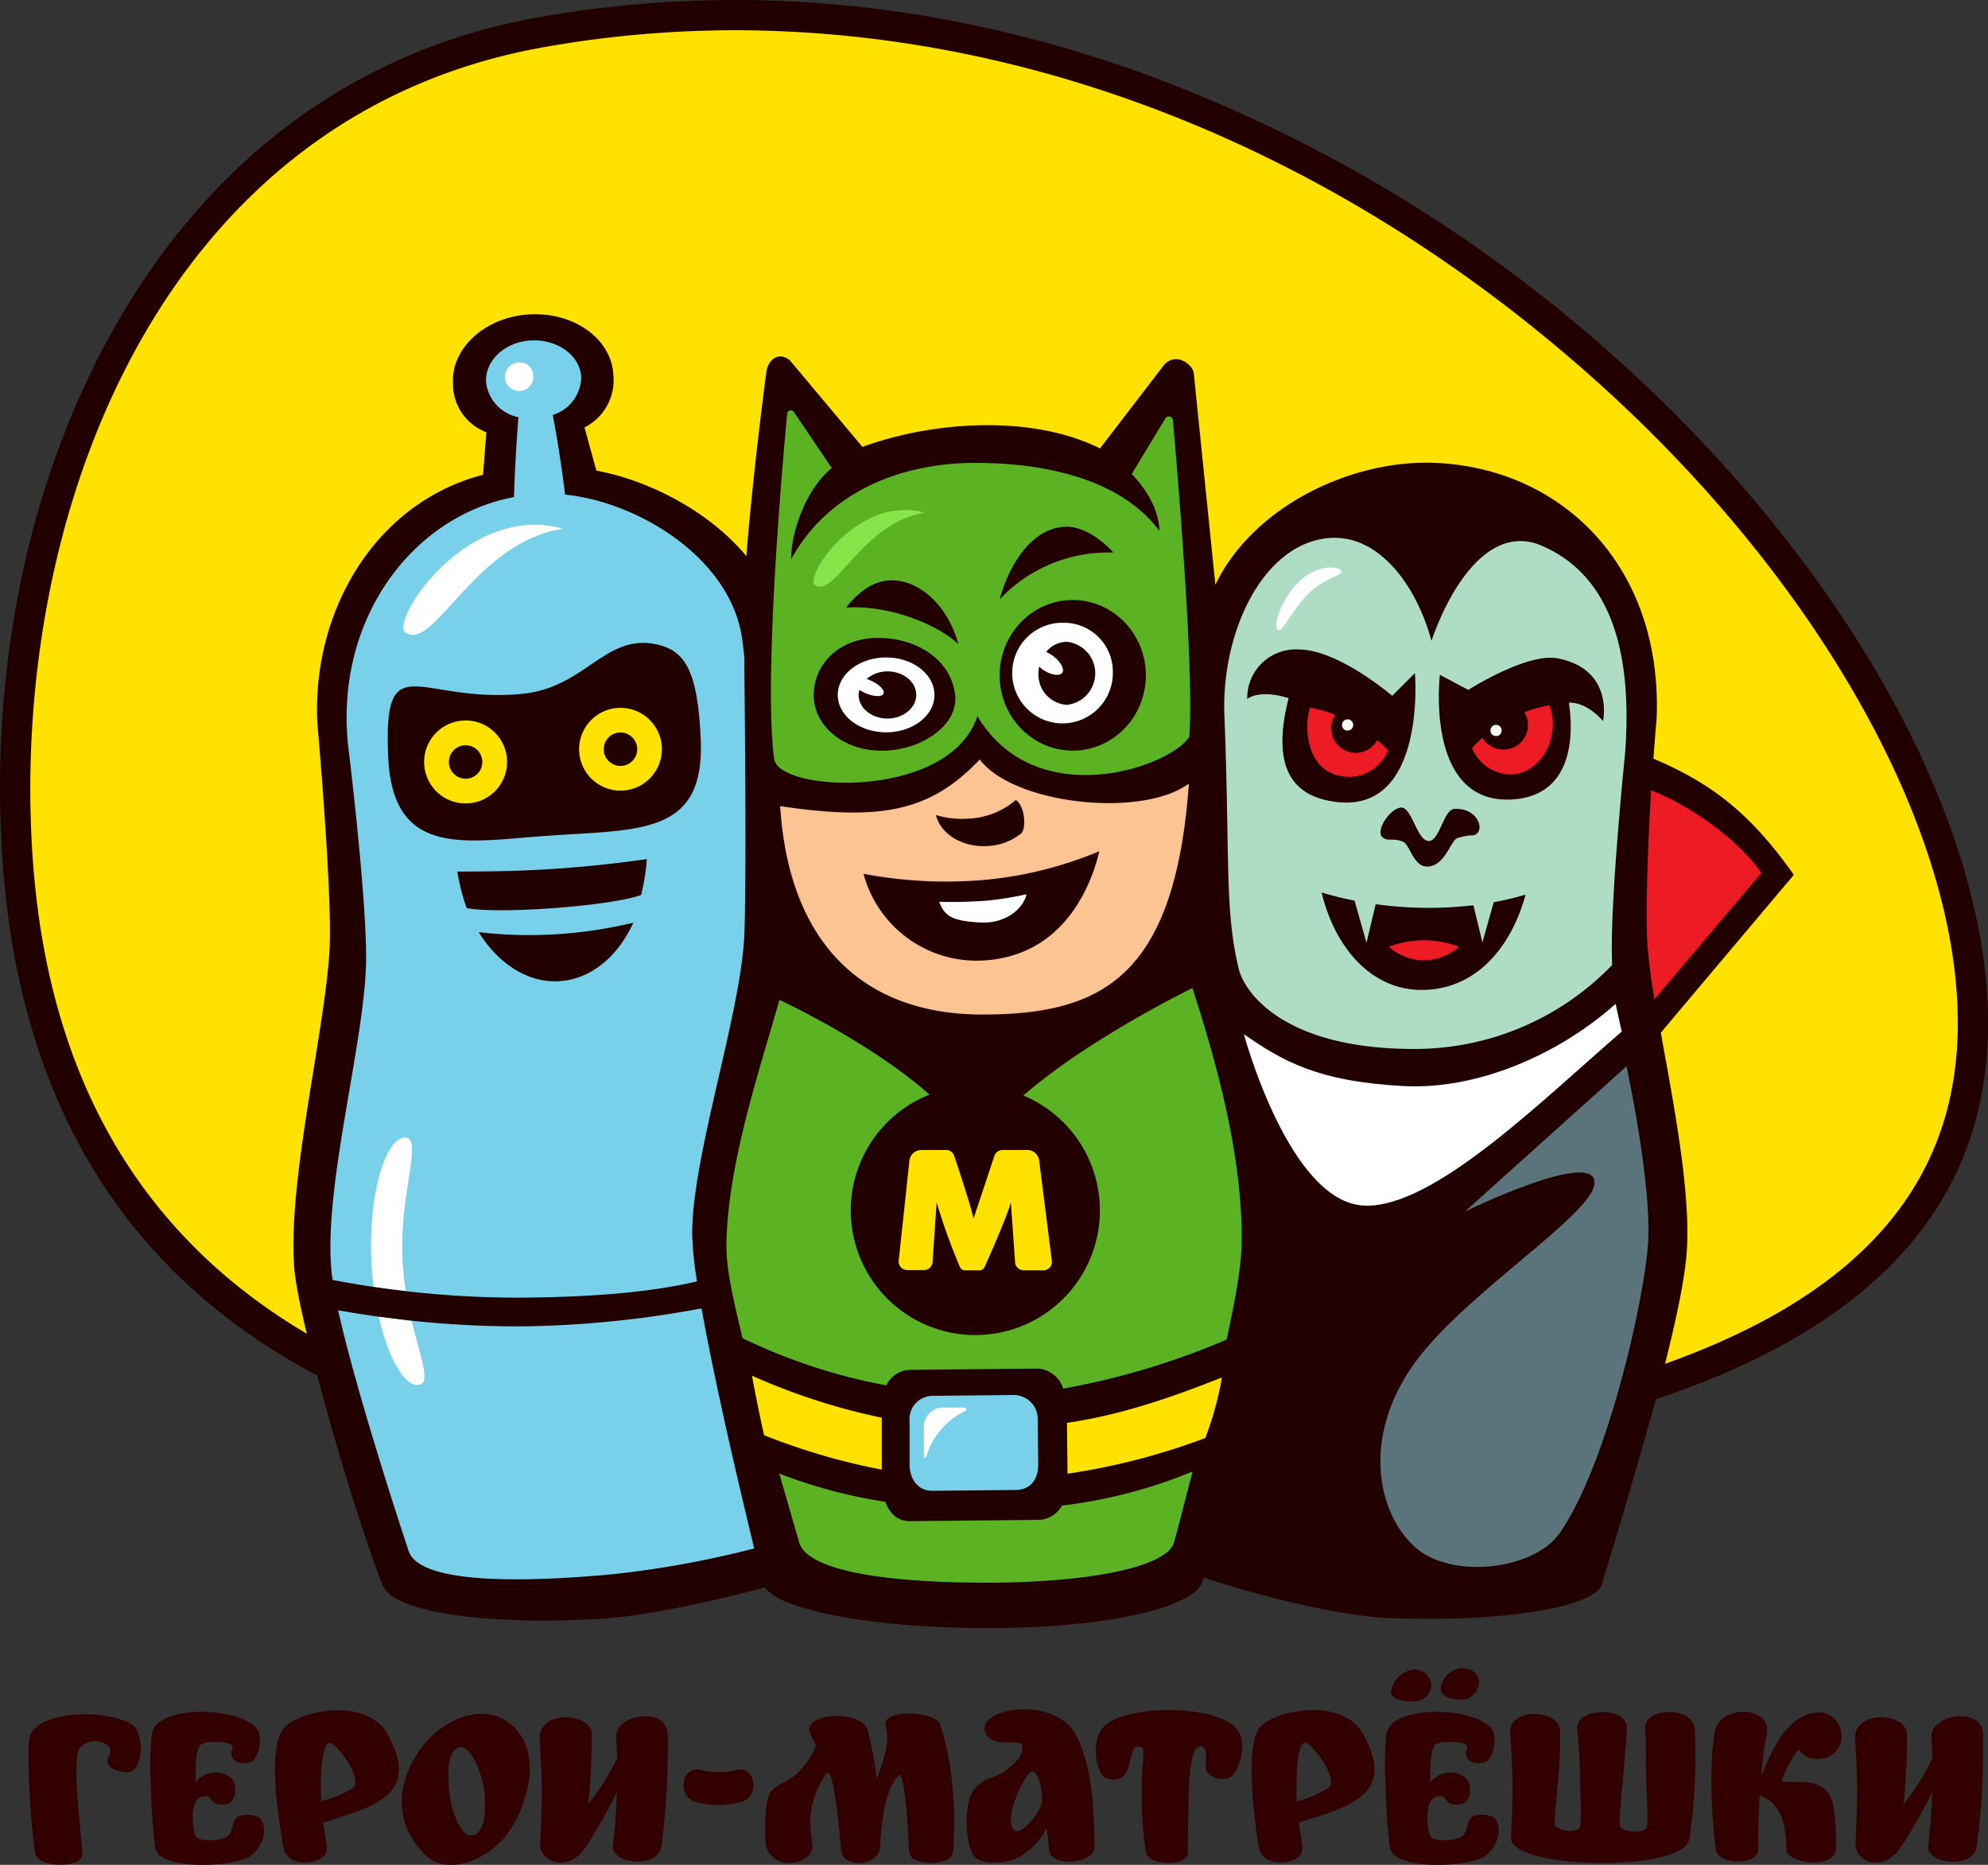 <?xml version="1.0" encoding="UTF-8"?> <svg xmlns="http://www.w3.org/2000/svg" viewBox="0 0 262.71 246.4"><rect x="0" y="0" width="262.71" height="246.4" fill="#333333" stroke="none"/> <defs> <style>.cls-1{fill:#320000;}.cls-2{fill:#200;}.cls-3{fill:#ffe200;}.cls-4{fill:#79d0ea;}.cls-5{fill:#ed1c24;}.cls-6{fill:#fff;}.cls-7{fill:#afdcc4;}.cls-8{fill:#5b737b;}.cls-9{fill:#5bb222;}.cls-10{fill:#fcc393;}.cls-11{fill:#86e548;}</style> </defs> <title>logo_HM_new_rus</title> <g id="Слой_2" data-name="Слой 2"> <g id="Слой_1-2" data-name="Слой 1"> <g id="Рус"> <path class="cls-1" d="M29.94,242.69c-.8.59-3.75.71-4.11-.13-.42-1-.82-4.81.89-5.18s.58,1.37,3.21,1c1.37-.19,1.63-3,.28-3.7a3.31,3.31,0,0,0-4.36.83c0-2-.08-4.2.69-5,.52-.54,4.55-.56,4.18.46-.79,2.2,2,2.3,2.79,1.63a4.6,4.6,0,0,0,.78-3.31c-.33-3.65-13.62-4.56-14.24-.11a39.44,39.44,0,0,0-.11,6.51,71.36,71.36,0,0,0,.58,8.45c.53,3.14,10.91,2.56,12.72,1,1.59-1.38,2.11-3.47,1.21-4.78-.43-.64-2.48-.76-3.08-.28C30.49,240.76,31,242,29.94,242.69Z"></path> <path class="cls-1" d="M193.1,242.69c-.8.59-3.75.71-4.11-.13-.42-1-.82-4.81.89-5.18s.58,1.37,3.21,1c1.37-.19,1.63-3,.28-3.7a3.31,3.31,0,0,0-4.36.83c0-2-.08-4.2.69-5,.51-.54,4.54-.56,4.18.46-.79,2.2,2,2.3,2.79,1.63a4.6,4.6,0,0,0,.78-3.31c-.33-3.65-13.62-4.56-14.24-.11a39.44,39.44,0,0,0-.11,6.51,71.36,71.36,0,0,0,.58,8.45c.53,3.14,10.91,2.56,12.72,1,1.59-1.38,2.11-3.47,1.21-4.78-.43-.64-2.48-.76-3.08-.28C193.65,240.76,194.11,242,193.1,242.69Z"></path> <path class="cls-1" d="M245.2,243.65c.06-2,.21-4.19.21-6.67,0-2.66-.1-4.57-.27-7.08-.28-4,6.54-3.69,6.87-.9a84.76,84.76,0,0,1-.47,9.38,29.8,29.8,0,0,0,3.83-6.08c0-1.11-.1-1.66-.13-2.88-.07-2.88,6.82-4.11,6.82-.12v1.55a100,100,0,0,1-.85,13.18c-.39,2.91-6.74,2.4-6.4-.24s.44-4.88.53-7a70.51,70.51,0,0,1-4.08,7.18C248.93,247.58,245.13,246,245.2,243.65Z"></path> <path class="cls-1" d="M71.39,243.65c.06-2,.2-4.19.2-6.67,0-2.66-.1-4.57-.27-7.08-.27-4,6.55-3.69,6.88-.9a84.76,84.76,0,0,1-.47,9.38,29.77,29.77,0,0,0,3.82-6.08c0-1.11-.1-1.66-.13-2.88-.07-2.88,6.83-4.11,6.83-.12v1.55A100,100,0,0,1,87.4,244c-.39,2.91-6.74,2.4-6.4-.24s.44-4.88.53-7A70.51,70.51,0,0,1,77.45,244C75.12,247.58,71.31,246,71.39,243.65Z"></path> <path class="cls-1" d="M172.11,244.18c.18,2.22-5.21,2.87-5.73,0-.61-3.46-1.82-13-.06-15.71,1.61-2.46,11.16-4.48,13.92.84,1,1.9,2.41,5,.26,7.46-1.9,2.17-6.59,3.26-8.89,4.06C171.61,240.83,172,243.05,172.11,244.18Zm-.75-6.15a17.14,17.14,0,0,0,4.13-1.75c1.56-1.12-2-5.78-2.89-6C171,229.82,171.36,238,171.36,238Z"></path> <path class="cls-1" d="M43.19,244.18c.18,2.22-5.21,2.87-5.72,0-.62-3.46-2.15-12.83-.07-15.71,1.73-2.38,11.16-4.48,13.92.84,1,1.9,2.42,5,.26,7.46-1.89,2.17-6.59,3.26-8.89,4.06C42.69,240.83,43.1,243.05,43.19,244.18ZM42.44,238a16.11,16.11,0,0,0,4.14-1.69c1.55-1.12-2-5.85-2.9-6C42.08,229.93,42.44,238,42.44,238Z"></path> <path class="cls-1" d="M14.32,233.15c-.56-1,1.29-2-.62-2.83a2.72,2.72,0,0,0-3.16.62c-1,1.19-.07,9.29.36,13.94.18,2-5.91,2-6.24,0C4,241,3.57,232,3.87,229.8s3.53-3.17,6.83-3.28,6.83.81,7.36,2c1,2.33.46,4.62-.47,5.4C16.92,234.52,14.84,234,14.32,233.15Z"></path> <path class="cls-1" d="M56.35,245.21c-6-5.76-2.37-12.74.41-15.54,3.08-3.1,7.55-4.35,10.55-2,4.77,3.71,2.25,11.26-.24,14.59C64.14,246.16,58.92,247.66,56.35,245.21Zm3.83-14.05c-.69.57-1,1.89-.91,3.76a14.81,14.81,0,0,0,.94,5.29c.67,1.56,1.39,2.67,2.58,2.18.92-.39,1.32-2,1.31-3.85A12,12,0,0,0,63,233.16C62.3,231.61,61.28,230.25,60.18,231.16Z"></path> <path class="cls-1" d="M138.63,244.42c-.09-.94-.31-2.87-.31-2.87a9.48,9.48,0,0,1-3.6,3.81c-1.7.9-4.9,1.07-5.92,0-1.18-1.24-1.52-6.63-.26-8.65,1.15-1.83,3-1.75,4.26-2.7s2.33-1.8,2.3-3.28c0-1.19-4.06.43-4.9-1.84-1.19-3.18,9.11-5,12,.38,2.09,3.94,2.42,9.75,2.43,14.77C144.61,246.28,138.87,246.82,138.63,244.42Zm-.91-6.54c0-2-.74-4.31-1.55-3.72s-3.76,6.25-2.11,7.69C134.91,242.59,137.68,239.43,137.72,237.88Z"></path> <path class="cls-1" d="M158.28,230.83c-.76.25-1.21,3.59-1.22,7.53,0,2.31-.14,4.37-.08,6.37s-5.29,1.78-5.55,0a52,52,0,0,1-.54-9.65c0-1.34.46-4,0-4.18-1.9-.79-1,2.68-2.65,4a2.53,2.53,0,0,1-2.51-.21c-.94-1.2-1.49-4.64,0-6.4,2.7-3.19,15.37-3.13,17.83.31,1.48,2.08-.06,6-1.18,6.3a2.6,2.6,0,0,1-2.92-.81C159,233.29,160.07,230.25,158.28,230.83Z"></path> <path class="cls-1" d="M223.25,243c-.71,4.46-23.69,4-23.57-.16.06-1.87.19-4,.19-6.36,0-2.57-.12-5.09-.3-7.55-.24-3.31,6.59-3.18,6.58-.17,0,.81,0,1.47,0,2,0,3.94-1,10-.59,10.54a3.24,3.24,0,0,0,3.07.38c.48-.34.19-3.3.19-6,0-2.06-.18-4.94-.4-7.17-.29-3,6.62-3,6.55-.28-.12,4.45-1.24,12.54-.87,13.1.52.81,3.12.89,3.47.21s-.06-4.93-.06-7.57c0-2.09,0-4-.11-5.59-.15-2.85,6.4-3,6.57.16A77,77,0,0,1,223.25,243Z"></path> <path class="cls-1" d="M235.45,235.39a13,13,0,0,1,2.24-4.24,2.94,2.94,0,0,0,3.14,1.19,2.87,2.87,0,0,0,2.51-3.12,3,3,0,0,0-3.36-2.94c-2,.15-3.62,1.7-4.88,3.52a34,34,0,0,0-2.38,4.93c.17-1.8.33-3.2.76-5.77.6-3.54-6.27-3.83-6.89-.05-.82,5.07-.3,12.09.14,15.4.3,2.3,5.7,2.12,5.63,0,0-.73,0-1.51,0-2.36,0-1.19.06-2.75.18-4.7,3,1,3.51,4.35,3.51,7,0,2.11,6.59,2.82,6.57-.06,0-3.58-.11-6.68-1.42-7.75C239.44,235,237.38,235.63,235.45,235.39Z"></path> <path class="cls-1" d="M195.45,222.2a2.41,2.41,0,0,1-2.28,2.38c-1.31,0-2.76-.36-2.79-1.51a3.06,3.06,0,0,1,2.69-2.64C194.37,220.4,195.42,221.05,195.45,222.2Z"></path> <path class="cls-1" d="M189.15,222.65a2.25,2.25,0,0,1-2.32,2.17c-1.3,0-3-.23-3-1.39a3.5,3.5,0,0,1,2.93-2.83A2.25,2.25,0,0,1,189.15,222.65Z"></path> <path class="cls-1" d="M125.84,235.79a37,37,0,0,0-1.62-8c-.66-1.69-7.75-2.09-7.16.26s-.37,4.82-1.21,7a43.8,43.8,0,0,0-1.19-6.43c-.72-2.82-9-2.33-7.55.52.24.49.48,1,.71,1.52a10.55,10.55,0,0,1-2.45,3.63c-1.11,1.11-2.63,1.4-3.47,2.39-1,1.23-.81,6.12-.69,7.07h0a3,3,0,0,0,3,2.41c1.64,0,3.26-.86,3.16-2.41h0c-.52-3.5-.54-5.53,1.71-9.3,1-1.7,1.68,5.84,2.07,10,.24,2.49,5,2.22,5.15-.44.2-3.74.72-7.62,2.47-9.42.7-.73,1.17,5.88,1.34,9.6a1.94,1.94,0,0,0,.35,1.21c1.06,1,4.1,1,5.14,0A2.16,2.16,0,0,0,126,244,48.26,48.26,0,0,0,125.84,235.79Z"></path> <path class="cls-1" d="M99.5,235.32a2.28,2.28,0,0,1-1.41,2.74,11.71,11.71,0,0,1-6.27,0,2.27,2.27,0,0,1-1.41-2.74h0a1.74,1.74,0,0,1,2-1.5,9.49,9.49,0,0,0,5.07,0,1.74,1.74,0,0,1,2,1.5Z"></path> </g> <path class="cls-2" d="M214.29,48a192,192,0,0,0-64.2-38.64C123.79.06,97.27-2.32,71.26,2.27,47.52,6.45,28.21,20.46,15.4,42.79,4.05,62.59-1.32,87.47.28,112.86c3.46,54.92,41.34,83,112.61,83.36h5.44c66.36,0,140.52-7.15,144.24-57C264.58,112.14,245.63,76.33,214.29,48Z"></path> <path class="cls-3" d="M211.61,50.94C177.89,20.45,137.26,4,97.08,4A144.26,144.26,0,0,0,72,6.21C21.41,15.11,1.43,67.6,4.27,112.61c3.3,52.44,39.85,79.23,108.64,79.61,44.25.26,75.7-2.75,99-9.42,29.84-8.55,45.1-22.91,46.67-43.89C260.5,113,242.07,78.5,211.61,50.94Z"></path> <path class="cls-2" d="M237.05,115.59c-5.76-8.17-10.91-12.1-18.55-15.35.21-3,.42-5.3.42-5.3.81-20-12.4-33.1-29.31-33.78-11.16-.46-24.1,5.86-29,16.11l-2.86-28c-.24-1.32-2.68-2.91-4.17-.73l-8.22,10.71c-9-4.49-22.06-3.62-31.39-.2l-9.62-11.47c-1.61-1.22-2.83.11-3.06,1.43,0,0-1.75,13-2.66,24.46-5.89-7-14.64-10.38-19.82-11.28l-1.57-5.71a7,7,0,0,0,3.81-7c-.25-4.7-5.2-8.26-11.06-7.94S59.61,46,59.86,50.65a6.81,6.81,0,0,0,4.41,6.46l-.44,5.62C49.3,66.53,41.17,81.11,41.94,95.59c0,0,2,22.4,1.61,29.87-.61,10.84-5.62,30.81-4.65,42.24.57,6.63,7.4,30.81,11.65,41.74,1.35,3.47,12.9,5.31,28.42,4.48,6.21-.33,15.33-2.38,22.11-4.18,2.18,3.14,14.76,5.38,29.46,5.38,15.63,0,27-2.69,28.3-6h0c.06-.22.13-.46.2-.69,6.8,2.29,17.92,5.1,24.4,5.36,15.53.63,28.23-1.55,28.36-4.86h0c1.47-4.86,3-9.89,4.39-14.77.94-3.13,1.24-4.37,2-7,2.29-8.33,4.07-15.76,4.61-20.6.87-7.88-1.52-20.09-3.33-30.11Z"></path> <path class="cls-4" d="M92.71,172.87a135.08,135.08,0,0,1-24.11,2.38,134.85,134.85,0,0,1-23.92-2.13C47.27,184.8,54,204.94,54,204.94,55.36,209,67.2,209.28,81,208a131.29,131.29,0,0,0,18.67-3.4C97.93,197.42,94.53,183.11,92.71,172.87Z"></path> <path class="cls-4" d="M92.11,169.31a47.73,47.73,0,0,1-.64-6.15c-.06-10.4,6.5-29.27,6.9-39.85.31-8.41,0-34.08,0-34.08,0-.51,0-1.31,0-2.32-.09-.83-.18-1.66-.29-2.48-1.51-10.69-13.72-18.1-23.41-19.08-.5-4.3-1.25-8.54-1.62-10.52a5.34,5.34,0,0,0,3.76-5c-.16-2.86-3.1-5-6.58-4.85s-6.17,2.66-6,5.52a5.32,5.32,0,0,0,4.28,4.62c-.16,2-.46,6.24-.59,10.56-13.6,2.54-24.09,16.58-21.8,33.8,0,0,2.56,21,2.23,28.51-.48,10.84-5.51,28.84-4.57,39.66,0,.44.1.94.18,1.47a130.61,130.61,0,0,0,24.69,2.34C74.38,171.42,84.22,171.18,92.11,169.31ZM51.29,99.88c-.61-14.82,3.94-6.93,17.63-8.19,8.46-.79,11-8,17.83-6.55,3.72.82,5.46,3.35,5.85,12.61.55,12.89-8.39,11.78-21.07,12.74C61,111.28,51.84,113.13,51.29,99.88Zm9.14,15.28c4.05,0,8.25-.06,12.55-.34s8.49-.73,12.5-1.31a27,27,0,0,1-.76,4.74c-3.9,1.46-18.87,2.57-23.06,1.73A29.58,29.58,0,0,1,60.43,115.16Zm2.81,8a57,57,0,0,0,10.28.28,57.94,57.94,0,0,0,10.17-1.53c-2,4.42-5.54,7.45-9.73,7.73S65.81,127.31,63.24,123.13Z"></path> <path class="cls-5" d="M217.71,124.83c.15,2.11.48,4.57.91,7.22l14.14-16.72c-3-4.39-9.58-9-14.57-10.9C217.77,111.43,217.42,120.65,217.71,124.83Z"></path> <path class="cls-6" d="M74.42,69.86c-12.67-3.57-23,12.25-20.82,13.73C57.38,86.15,62.71,71.62,74.42,69.86Z"></path> <path class="cls-6" d="M49.37,170c1.41.21,2.83.39,4.25.55a38.64,38.64,0,0,1-.42-3.86c-.48-9,2.82-16.52.27-16.38s-4.86,7.58-4.38,16.6C49.15,168,49.25,169,49.37,170Z"></path> <path class="cls-6" d="M50.06,174c1.23,5.41,3.33,9.08,5.16,9s.38-3.45-.81-8.45C53,174.35,51.51,174.17,50.06,174Z"></path> <path class="cls-3" d="M67,100.38a5.48,5.48,0,1,0-5.18,5.77A5.48,5.48,0,0,0,67,100.38Zm-5.35,2.51a2.23,2.23,0,0,1-2.33-2.1,2.21,2.21,0,1,1,2.33,2.1Z"></path> <path class="cls-3" d="M87.46,98.7a5.47,5.47,0,1,0-5.17,5.76A5.48,5.48,0,0,0,87.46,98.7Zm-5.35,2.5a2.21,2.21,0,1,1,2.09-2.33A2.21,2.21,0,0,1,82.11,101.2Z"></path> <path class="cls-6" d="M70.43,49.36a1.88,1.88,0,1,1-1.93-1.45A1.71,1.71,0,0,1,70.43,49.36Z"></path> <path class="cls-7" d="M203.8,72.13c-6.83-3-12.06,5.14-14.64,12.55-1.95-7.41-7.59-15.53-15.53-13.22-7.6,2.19-12.23,13-11.83,23.06.74,18.73,0,25.75,1.91,33.55.75,3,5.84,10.52,23.13,10.53a36.23,36.23,0,0,0,26.21-11.1c-.42-7.35,1.72-28.13,1.72-28.13C215.42,89.94,214.7,76.87,203.8,72.13Zm-15,39c1.47,0,1.95-4.19,3.42-4.25,3.34-.12,4.1,3.19,2.46,3.49a6.45,6.45,0,0,0-2.16.4c-.84.41-1.62,3.7-3.91,3.73-1.88,0-2.25-2.89-3.22-3.29-1.34-.55-1.84,0-2.6-.5-1.18-.77.82-3.84,2.31-4S187.23,111.13,188.81,111.11ZM170.29,92.25c-3.94-1.24-5.47.1-5.47.1a6.41,6.41,0,0,1,6.81-6.53c5.23,0,12.35,6.12,12.35,6.12l3-3s1.61,19.11-11,16.93C170.7,105,168,101.24,170.29,92.25Zm17.58,38.55c-6.69,0-11.49-5.64-13.22-12.88A42.63,42.63,0,0,0,179,119l1.58,5.57,1.21-5.1a50.83,50.83,0,0,0,12.92.14l1.19,4.92,1.49-5.32a42.61,42.61,0,0,0,4.21-1C199.61,125.48,194.81,130.8,187.87,130.8Zm19.44-38c.06.49,2.3,12.26-7.49,12.83-11.6.68-9.54-16.47-9.54-16.47l3.75,2s7.84-5,11.87-4.16c7.42,1.48,5.94,8.28,5.94,8.28S209.82,92.74,207.31,92.85Z"></path> <path class="cls-8" d="M210.71,156.17c.24,4.06-17.17,14.69-23.83,24-6.91,9.64-4.94,19.66.08,24.23,4.72,4.3,15.69,3.11,19.15-1.83,6.29-9,11.17-30.78,11.67-38.18.55-8-2.84-23.5-2.84-23.5l-21.36,19.2S210.45,151.85,210.71,156.17Z"></path> <path class="cls-6" d="M180.36,159.3c9.06.3,23.14-13.65,33.95-23l-.81-3.66c-7.59,6.76-18.31,11.37-28,10.86-11.38-.6-16-3.3-21.13-6.86C164.38,136.62,170.37,159,180.36,159.3Z"></path> <path class="cls-6" d="M173.09,78.27c-2.32,2.17-3.7,5.57-4.29,4.94s.59-4.21,2.9-6.38,4.91-2.09,5.5-1.47S175.41,76.1,173.09,78.27Z"></path> <path class="cls-5" d="M204.76,93.18a19.45,19.45,0,0,0-2.31.57l-1,.37a3.25,3.25,0,0,1-2.79,4.93,3.24,3.24,0,0,1-2.77-1.57,17.34,17.34,0,0,0-1.36,1.35,5.63,5.63,0,0,0,5,3.5c3.14,0,5.68-3,5.68-6.75A7.78,7.78,0,0,0,204.76,93.18Z"></path> <path class="cls-6" d="M198.44,96.51a.74.74,0,1,1-.73-.73A.74.74,0,0,1,198.44,96.51Z"></path> <path class="cls-5" d="M182,97.81a3.25,3.25,0,1,1-5.56-3.36c-.34-.13-.68-.26-1-.37a17.74,17.74,0,0,0-2.31-.58,7.88,7.88,0,0,0-.37,2.4c0,3.73,1.69,6.75,5.67,6.75a5.63,5.63,0,0,0,5-3.5A15.65,15.65,0,0,0,182,97.81Z"></path> <path class="cls-6" d="M177.34,95.79a.74.74,0,1,0,.74-.74A.74.74,0,0,0,177.34,95.79Z"></path> <path class="cls-5" d="M192.8,125.09a13.14,13.14,0,0,0-9.27,0,6.91,6.91,0,0,0,9.27,0Z"></path> <path class="cls-9" d="M155,55.55a.54.54,0,0,0-1-.27l-4.45,7.35c2.61,2.73,3.6,5.35,3.67,7.53-4.78-6.47-14.23-9-24.32-9-10.46,0-19.78,4.27-24.36,12.76,0-3.55,1.88-9.21,5.38-12.08l-5-7.39a.49.49,0,0,0-.9.25s-3.3,34-1.71,45.6c.63,4.42,23.23,5.44,26.85-5.68,7.69,12.89,25.35,6.8,28,2.76C157.93,88,155,55.55,155,55.55Z"></path> <path class="cls-6" d="M130.45,119a62.17,62.17,0,0,1-6.34.15c.69,1.73,1.4,2.53,5.43,2.74,3.27.18,5.65-1.73,6.11-3.73A46,46,0,0,1,130.45,119Z"></path> <path class="cls-10" d="M129.48,100.35c-6.32,6.63-12.62,8.24-26.38,6.16,1.11,17.86,10.77,27.54,26.72,27.54,15.71,0,25.45-4.86,27.29-30.51C150.79,108.17,133.86,106.23,129.48,100.35ZM128,108.16a10.2,10.2,0,0,0,6.24-2.46c1.25.85,1.42,3.89.65,4.47a7.72,7.72,0,0,1-4.27,1.61c-3.38.24-6.31-1.54-6.94-4.09A11.8,11.8,0,0,0,128,108.16Zm1.92,18.75a15.47,15.47,0,0,1-15.81-11.46,58.33,58.33,0,0,0,16,.81,51.34,51.34,0,0,0,15.17-3.79C144.7,114.84,141.76,126.29,129.88,126.91Z"></path> <path class="cls-3" d="M116.52,187.32a84.18,84.18,0,0,1-17.15-5.55c.51,2.73,1,5.18,1.6,7.86a85,85,0,0,0,15.55,4.55Z"></path> <path class="cls-3" d="M141,188l.07,6.72A88.07,88.07,0,0,0,159.28,190a43.72,43.72,0,0,0,2.2-8C155.69,184.3,148.52,186.92,141,188Z"></path> <path class="cls-4" d="M137.2,193.46c0,1.86-.87,3.39-3,3.41l-11,.11c-1.87,0-2.94-1.48-3-3.35l0-5.79a3.08,3.08,0,0,1,3.09-3.41l10.55-.11a3.18,3.18,0,0,1,3.29,3.35Z"></path> <path class="cls-6" d="M122.42,192.45a9.67,9.67,0,0,1,5.1-6c.31-.13.18-.47-.12-.47l-2.77,0a2.54,2.54,0,0,0-2.54,2.81l0,3.64C122.12,192.67,122.36,192.64,122.42,192.45Z"></path> <ellipse class="cls-2" cx="141.76" cy="89.23" rx="9.66" ry="9.95"></ellipse> <path class="cls-6" d="M140.79,82.29a6.65,6.65,0,1,0,6.27,6.64A6.46,6.46,0,0,0,140.79,82.29ZM141,93.13A4,4,0,0,1,137.23,89a4.53,4.53,0,0,1,.09-.91l.37.3c1.06.78,2.25,1,2.65.55s-.13-1.49-1.19-2.27a5.28,5.28,0,0,0-.9-.53A3.55,3.55,0,0,1,141,84.8a4.19,4.19,0,0,1,0,8.33Z"></path> <path class="cls-2" d="M146.36,73l.77,0c-1.64-1.79-4-3.4-6.17-3.4-4.14,0-7.39,4.28-8.86,9.59A19.76,19.76,0,0,1,146.36,73Z"></path> <path class="cls-2" d="M126.22,91.86c.43,4-4.52,7.33-9.69,7.33s-9-3.33-9-7.33,3.2-7.35,7.95-7.56C120.62,84.07,125.68,86.87,126.22,91.86Z"></path> <path class="cls-6" d="M117.1,86.87c-3.53,0-6.39,2.22-6.39,4.95s2.86,4.94,6.39,4.94,6.39-2.22,6.39-4.94S120.63,86.87,117.1,86.87Zm.18,8.07c-2.1,0-3.81-1.39-3.81-3.1a2.6,2.6,0,0,1,.1-.68c.12.07.24.15.38.22,1.08.58,2.29.77,2.7.41s-.14-1.11-1.22-1.69a5.93,5.93,0,0,0-.91-.39,4.26,4.26,0,0,1,2.76-1c2.1,0,3.8,1.39,3.8,3.1S119.38,94.94,117.28,94.94Z"></path> <path class="cls-2" d="M111.81,80.29c1.42-1.86,3.39-3.41,5.49-3.59,4-.33,7.92,3.2,9.34,8.38C122.8,81.66,116,79.9,111.81,80.29Z"></path> <path class="cls-9" d="M137.22,200.82l-17,.17c-1.71,0-2.68-1.14-3.24-2.56a66.77,66.77,0,0,1-14-3.73l2.64,9.14h0c1.11,3.64,11.08,5.28,24.76,5.28s23.82-2.11,24.75-5.28h0c.69-2.4,1.56-6,2.48-9.42a65.37,65.37,0,0,1-17.27,4.51A3.67,3.67,0,0,1,137.22,200.82Z"></path> <path class="cls-9" d="M157.58,130.55s-13.66,6.64-22.35,14.2a16.46,16.46,0,1,1-12.39-.12C115,137.68,103,132.11,103,132.11,100.4,141.33,96,154.24,96,164.82c0,2.88.86,6.8,2.13,12a74.86,74.86,0,0,0,19,6.23,3.57,3.57,0,0,1,3-2.05l17-.17a3.78,3.78,0,0,1,3.37,2.65A99.48,99.48,0,0,0,162.09,177c1.28-5.75,2-10.13,2-13.16C164.14,152.55,160.78,140.46,157.58,130.55Z"></path> <path class="cls-3" d="M133.58,158.86c-.44,1.72-2.77,7-3.47,8.55a.76.76,0,0,1-.7.44h-1.86a.75.75,0,0,1-.71-.47,80.5,80.5,0,0,1-3.07-8.52l-.54,7.95a1.13,1.13,0,0,1-1.15,1h-2.17a1.13,1.13,0,0,1-1.15-1.23l1.42-13.24a1.59,1.59,0,0,1,1.6-1.39H125a1.13,1.13,0,0,1,1.09.76c.64,1.91,2.26,6.82,2.56,8.3l2.76-8.29a1.15,1.15,0,0,1,1.09-.77h3.22a1.59,1.59,0,0,1,1.6,1.36L139,166.6a1.13,1.13,0,0,1-1.14,1.25h-2.56a1.14,1.14,0,0,1-1.15-1Z"></path> <path class="cls-11" d="M122.19,67.75c-8.83-2.49-16,8.53-14.5,9.56C110.32,79.1,114,69,122.19,67.75Z"></path> </g> </g> </svg> 